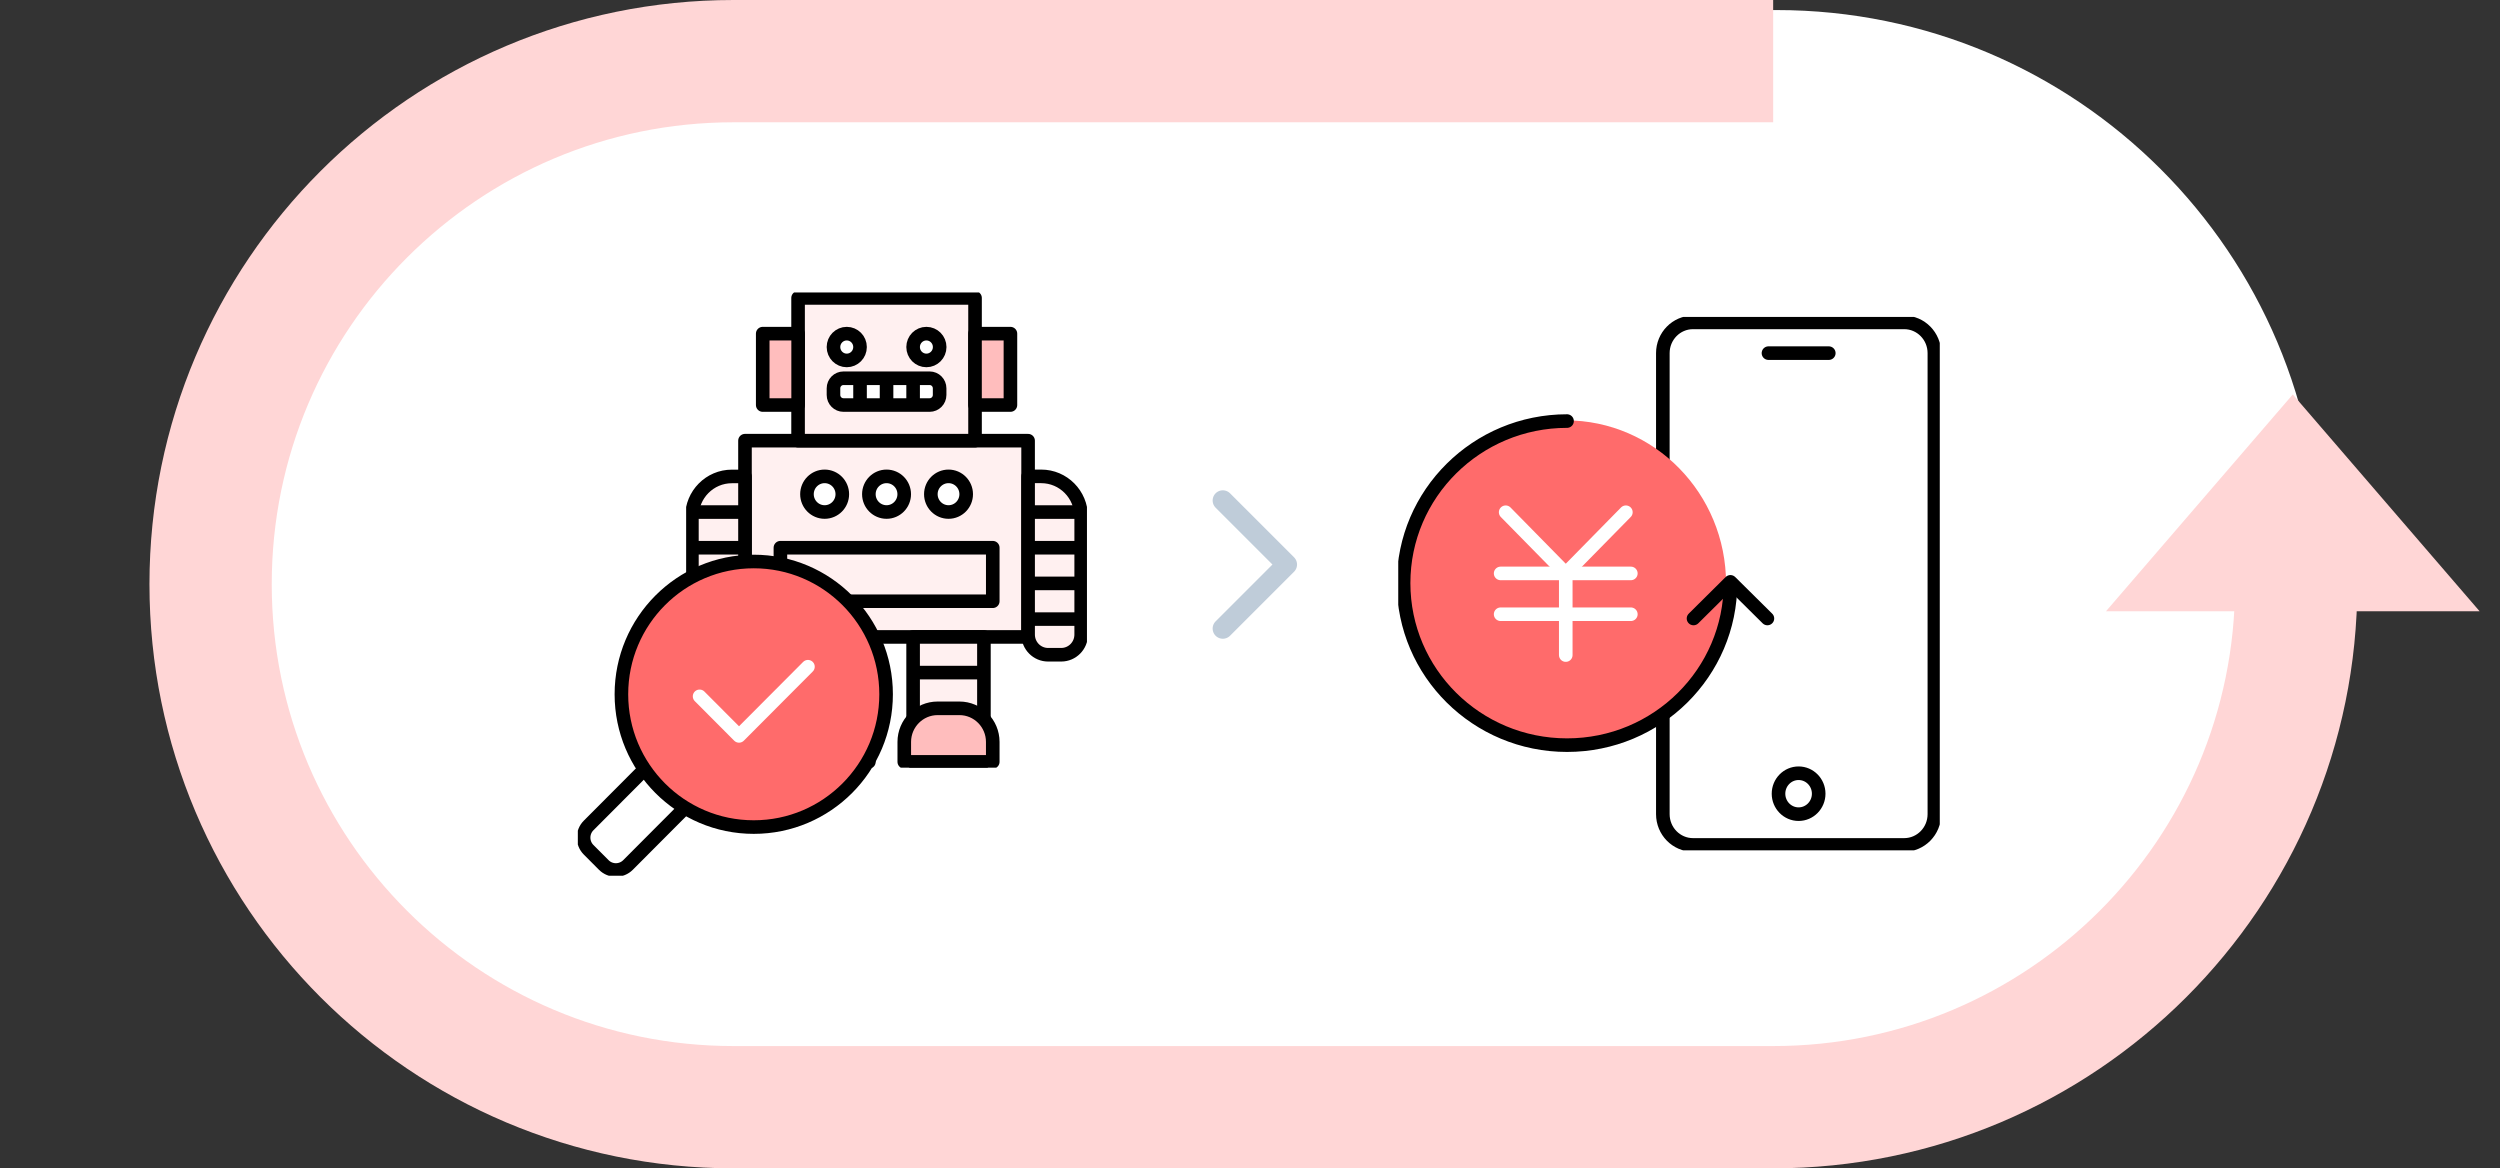 <svg width="368" height="172" viewBox="0 0 368 172" fill="none" xmlns="http://www.w3.org/2000/svg">
<rect x="0" y="0" width="368" height="172" fill="#333333" stroke="none"/>
<g clip-path="url(#clip0_1885_10363)">
<path d="M261.5 1.48H107.5C63.317 1.48 27.5 37.297 27.5 81.48V91.48C27.5 135.663 63.317 171.48 107.5 171.48H261.5C305.683 171.48 341.5 135.663 341.5 91.48V81.48C341.5 37.297 305.683 1.48 261.5 1.48Z" fill="white"/>
<path d="M261.01 9H107.99C65.47 9 31 43.47 31 85.99C31 128.51 65.47 162.98 107.99 162.98H261.01C303.53 162.98 338 128.51 338 85.99" stroke="#FFD6D6" stroke-width="18" stroke-linejoin="round"/>
<path d="M337.5 58.06L310 89.98H365L337.5 58.06Z" fill="#FFD6D6"/>
</g>
<g clip-path="url(#clip1_1885_10363)">
<path d="M280.296 47.454H249.213C246.759 47.454 244.77 49.481 244.77 51.981V119.845C244.77 122.345 246.759 124.372 249.213 124.372H280.296C282.75 124.372 284.74 122.345 284.74 119.845V51.981C284.74 49.481 282.75 47.454 280.296 47.454Z" fill="white" stroke="black" stroke-width="2" stroke-miterlimit="10"/>
<path d="M260.318 51.981H269.198" stroke="black" stroke-width="2" stroke-miterlimit="10" stroke-linecap="round"/>
<path d="M264.754 119.845C266.387 119.845 267.711 118.496 267.711 116.833C267.711 115.169 266.387 113.82 264.754 113.82C263.121 113.82 261.797 115.169 261.797 116.833C261.797 118.496 263.121 119.845 264.754 119.845Z" stroke="black" stroke-width="2" stroke-miterlimit="10" stroke-linecap="round"/>
<path d="M230.48 109.95C243.511 109.95 254.075 99.189 254.075 85.913C254.075 72.638 243.511 61.876 230.48 61.876C217.449 61.876 206.885 72.638 206.885 85.913C206.885 99.189 217.449 109.95 230.48 109.95Z" fill="#FF6B6B"/>
<path d="M221.633 75.401L230.481 84.407" stroke="white" stroke-width="2" stroke-miterlimit="10" stroke-linecap="round"/>
<path d="M239.329 75.401L230.48 84.407" stroke="white" stroke-width="2" stroke-miterlimit="10" stroke-linecap="round"/>
<path d="M220.893 84.407H240.06" stroke="white" stroke-width="2" stroke-miterlimit="10" stroke-linecap="round"/>
<path d="M220.893 90.416H240.06" stroke="white" stroke-width="2" stroke-miterlimit="10" stroke-linecap="round"/>
<path d="M230.48 84.407V96.425" stroke="white" stroke-width="2" stroke-miterlimit="10" stroke-linecap="round"/>
<path d="M230.669 61.981C217.385 61.981 206.609 72.661 206.609 85.833C206.609 99.005 217.377 109.686 230.669 109.686C243.953 109.686 254.728 99.005 254.728 85.833" stroke="black" stroke-width="2" stroke-miterlimit="10" stroke-linecap="round"/>
<path d="M249.285 91.041L254.72 85.649L260.163 91.041" stroke="black" stroke-width="2" stroke-linecap="round" stroke-linejoin="round"/>
</g>
<g clip-path="url(#clip2_1885_10363)">
<g clip-path="url(#clip3_1885_10363)">
<path d="M151.336 64.868H109.662V93.756H151.336V64.868Z" fill="#FFF0F0" stroke="black" stroke-width="2" stroke-linejoin="round"/>
<path d="M143.525 43.857H117.477V64.868H143.525V43.857Z" fill="#FFF0F0" stroke="black" stroke-width="2" stroke-linejoin="round"/>
<path d="M126.599 93.756H116.176V112.143H126.599V93.756Z" fill="#FFF0F0" stroke="black" stroke-width="2" stroke-linejoin="round"/>
<path d="M144.833 93.756H134.41V112.143H144.833V93.756Z" fill="#FFF0F0" stroke="black" stroke-width="2" stroke-linejoin="round"/>
<path d="M117.485 49.112H112.273V59.621H117.485V49.112Z" fill="#FFBDBD" stroke="black" stroke-width="2" stroke-linejoin="round"/>
<path d="M148.735 49.112H143.523V59.621H148.735V49.112Z" fill="#FFBDBD" stroke="black" stroke-width="2" stroke-linejoin="round"/>
<path d="M119.78 104.265H122.994C125.697 104.265 127.899 106.485 127.899 109.211V112.143H114.875V109.211C114.875 106.485 117.077 104.265 119.78 104.265Z" fill="#FFBDBD" stroke="black" stroke-width="2" stroke-linejoin="round"/>
<path d="M138.015 104.265H141.228C143.932 104.265 146.134 106.485 146.134 109.211V112.143H133.109V109.211C133.109 106.485 135.311 104.265 138.015 104.265Z" fill="#FFBDBD" stroke="black" stroke-width="2" stroke-linejoin="round"/>
<path d="M116.176 99.01H126.599" stroke="black" stroke-width="2" stroke-linejoin="round"/>
<path d="M134.41 99.01H144.824" stroke="black" stroke-width="2" stroke-linejoin="round"/>
<path d="M151.338 70.122H153.268C156.515 70.122 159.151 72.78 159.151 76.054V93.413C159.151 95.05 157.833 96.379 156.209 96.379H154.279C152.656 96.379 151.338 95.05 151.338 93.413V70.114V70.122Z" fill="#FFF0F0" stroke="black" stroke-width="2" stroke-linejoin="round"/>
<path d="M151.338 75.377H159.151" stroke="black" stroke-width="2" stroke-linejoin="round"/>
<path d="M151.338 80.623H159.151" stroke="black" stroke-width="2" stroke-linejoin="round"/>
<path d="M151.338 85.878H159.151" stroke="black" stroke-width="2" stroke-linejoin="round"/>
<path d="M151.338 91.132H159.151" stroke="black" stroke-width="2" stroke-linejoin="round"/>
<path d="M106.721 96.387H104.791C103.167 96.387 101.849 95.058 101.849 93.421V76.063C101.849 72.788 104.485 70.131 107.732 70.131H109.662V93.43C109.662 95.067 108.344 96.396 106.721 96.396V96.387Z" fill="#FFF0F0" stroke="black" stroke-width="2" stroke-linejoin="round"/>
<path d="M109.662 75.377H101.85" stroke="black" stroke-width="2" stroke-linejoin="round"/>
<path d="M109.662 80.623H101.85" stroke="black" stroke-width="2" stroke-linejoin="round"/>
<path d="M109.662 85.878H101.85" stroke="black" stroke-width="2" stroke-linejoin="round"/>
<path d="M109.662 91.132H101.85" stroke="black" stroke-width="2" stroke-linejoin="round"/>
<path d="M146.135 80.623H114.875V88.501H146.135V80.623Z" fill="#FFF0F0" stroke="black" stroke-width="2" stroke-linejoin="round"/>
<path d="M121.387 75.368C122.823 75.368 123.988 74.194 123.988 72.745C123.988 71.297 122.823 70.122 121.387 70.122C119.95 70.122 118.785 71.297 118.785 72.745C118.785 74.194 119.95 75.368 121.387 75.368Z" fill="white" stroke="black" stroke-width="2" stroke-linejoin="round"/>
<path d="M130.5 75.368C131.937 75.368 133.101 74.194 133.101 72.745C133.101 71.297 131.937 70.122 130.5 70.122C129.063 70.122 127.898 71.297 127.898 72.745C127.898 74.194 129.063 75.368 130.5 75.368Z" fill="white" stroke="black" stroke-width="2" stroke-linejoin="round"/>
<path d="M139.623 75.368C141.06 75.368 142.224 74.194 142.224 72.745C142.224 71.297 141.06 70.122 139.623 70.122C138.186 70.122 137.021 71.297 137.021 72.745C137.021 74.194 138.186 75.368 139.623 75.368Z" fill="white" stroke="black" stroke-width="2" stroke-linejoin="round"/>
<path d="M136.842 55.678H124.158C123.346 55.678 122.688 56.342 122.688 57.161V58.138C122.688 58.957 123.346 59.621 124.158 59.621H136.842C137.655 59.621 138.313 58.957 138.313 58.138V57.161C138.313 56.342 137.655 55.678 136.842 55.678Z" fill="white" stroke="black" stroke-width="2" stroke-linejoin="round"/>
<path d="M126.598 55.678V59.613" stroke="black" stroke-width="2" stroke-linejoin="round"/>
<path d="M130.5 55.678V59.613" stroke="black" stroke-width="2" stroke-linejoin="round"/>
<path d="M134.41 55.678V59.613" stroke="black" stroke-width="2" stroke-linejoin="round"/>
<path d="M124.643 53.055C125.723 53.055 126.598 52.172 126.598 51.084C126.598 49.995 125.723 49.112 124.643 49.112C123.563 49.112 122.688 49.995 122.688 51.084C122.688 52.172 123.563 53.055 124.643 53.055Z" fill="white" stroke="black" stroke-width="2" stroke-linejoin="round"/>
<path d="M136.365 53.055C137.445 53.055 138.321 52.172 138.321 51.084C138.321 49.995 137.445 49.112 136.365 49.112C135.286 49.112 134.41 49.995 134.41 51.084C134.41 52.172 135.286 53.055 136.365 53.055Z" fill="white" stroke="black" stroke-width="2" stroke-linejoin="round"/>
</g>
<path d="M86.645 125.087L88.875 127.324C89.86 128.312 91.457 128.312 92.442 127.324L106.271 113.45C107.256 112.461 107.256 110.859 106.271 109.871L104.041 107.634C103.056 106.646 101.459 106.646 100.474 107.634L86.645 121.508C85.66 122.497 85.66 124.099 86.645 125.087Z" fill="white" stroke="black" stroke-width="2" stroke-miterlimit="10"/>
<path d="M110.952 121.744C121.711 121.744 130.433 112.993 130.433 102.198C130.433 91.404 121.711 82.653 110.952 82.653C100.193 82.653 91.471 91.404 91.471 102.198C91.471 112.993 100.193 121.744 110.952 121.744Z" fill="#FF6B6B" stroke="black" stroke-width="2" stroke-linejoin="round"/>
<path d="M102.98 102.502L108.782 108.323L118.93 98.141" stroke="white" stroke-width="2" stroke-linecap="round" stroke-linejoin="round"/>
</g>
<path d="M180 73.673L189.425 83.098L180 92.523" stroke="#BFCCD9" stroke-width="3" stroke-linecap="round" stroke-linejoin="round"/>
<defs>
<clipPath id="clip0_1885_10363">
<rect width="343" height="171.98" fill="white" transform="translate(22)"/>
</clipPath>
<clipPath id="clip1_1885_10363">
<rect width="79.713" height="78.52" fill="white" transform="translate(205.822 46.653)"/>
</clipPath>
<clipPath id="clip2_1885_10363">
<rect width="78.169" height="85.859" fill="white" transform="translate(85.057 43.047)"/>
</clipPath>
<clipPath id="clip3_1885_10363">
<rect width="59" height="70" fill="white" transform="translate(101 43)"/>
</clipPath>
</defs>
</svg>
